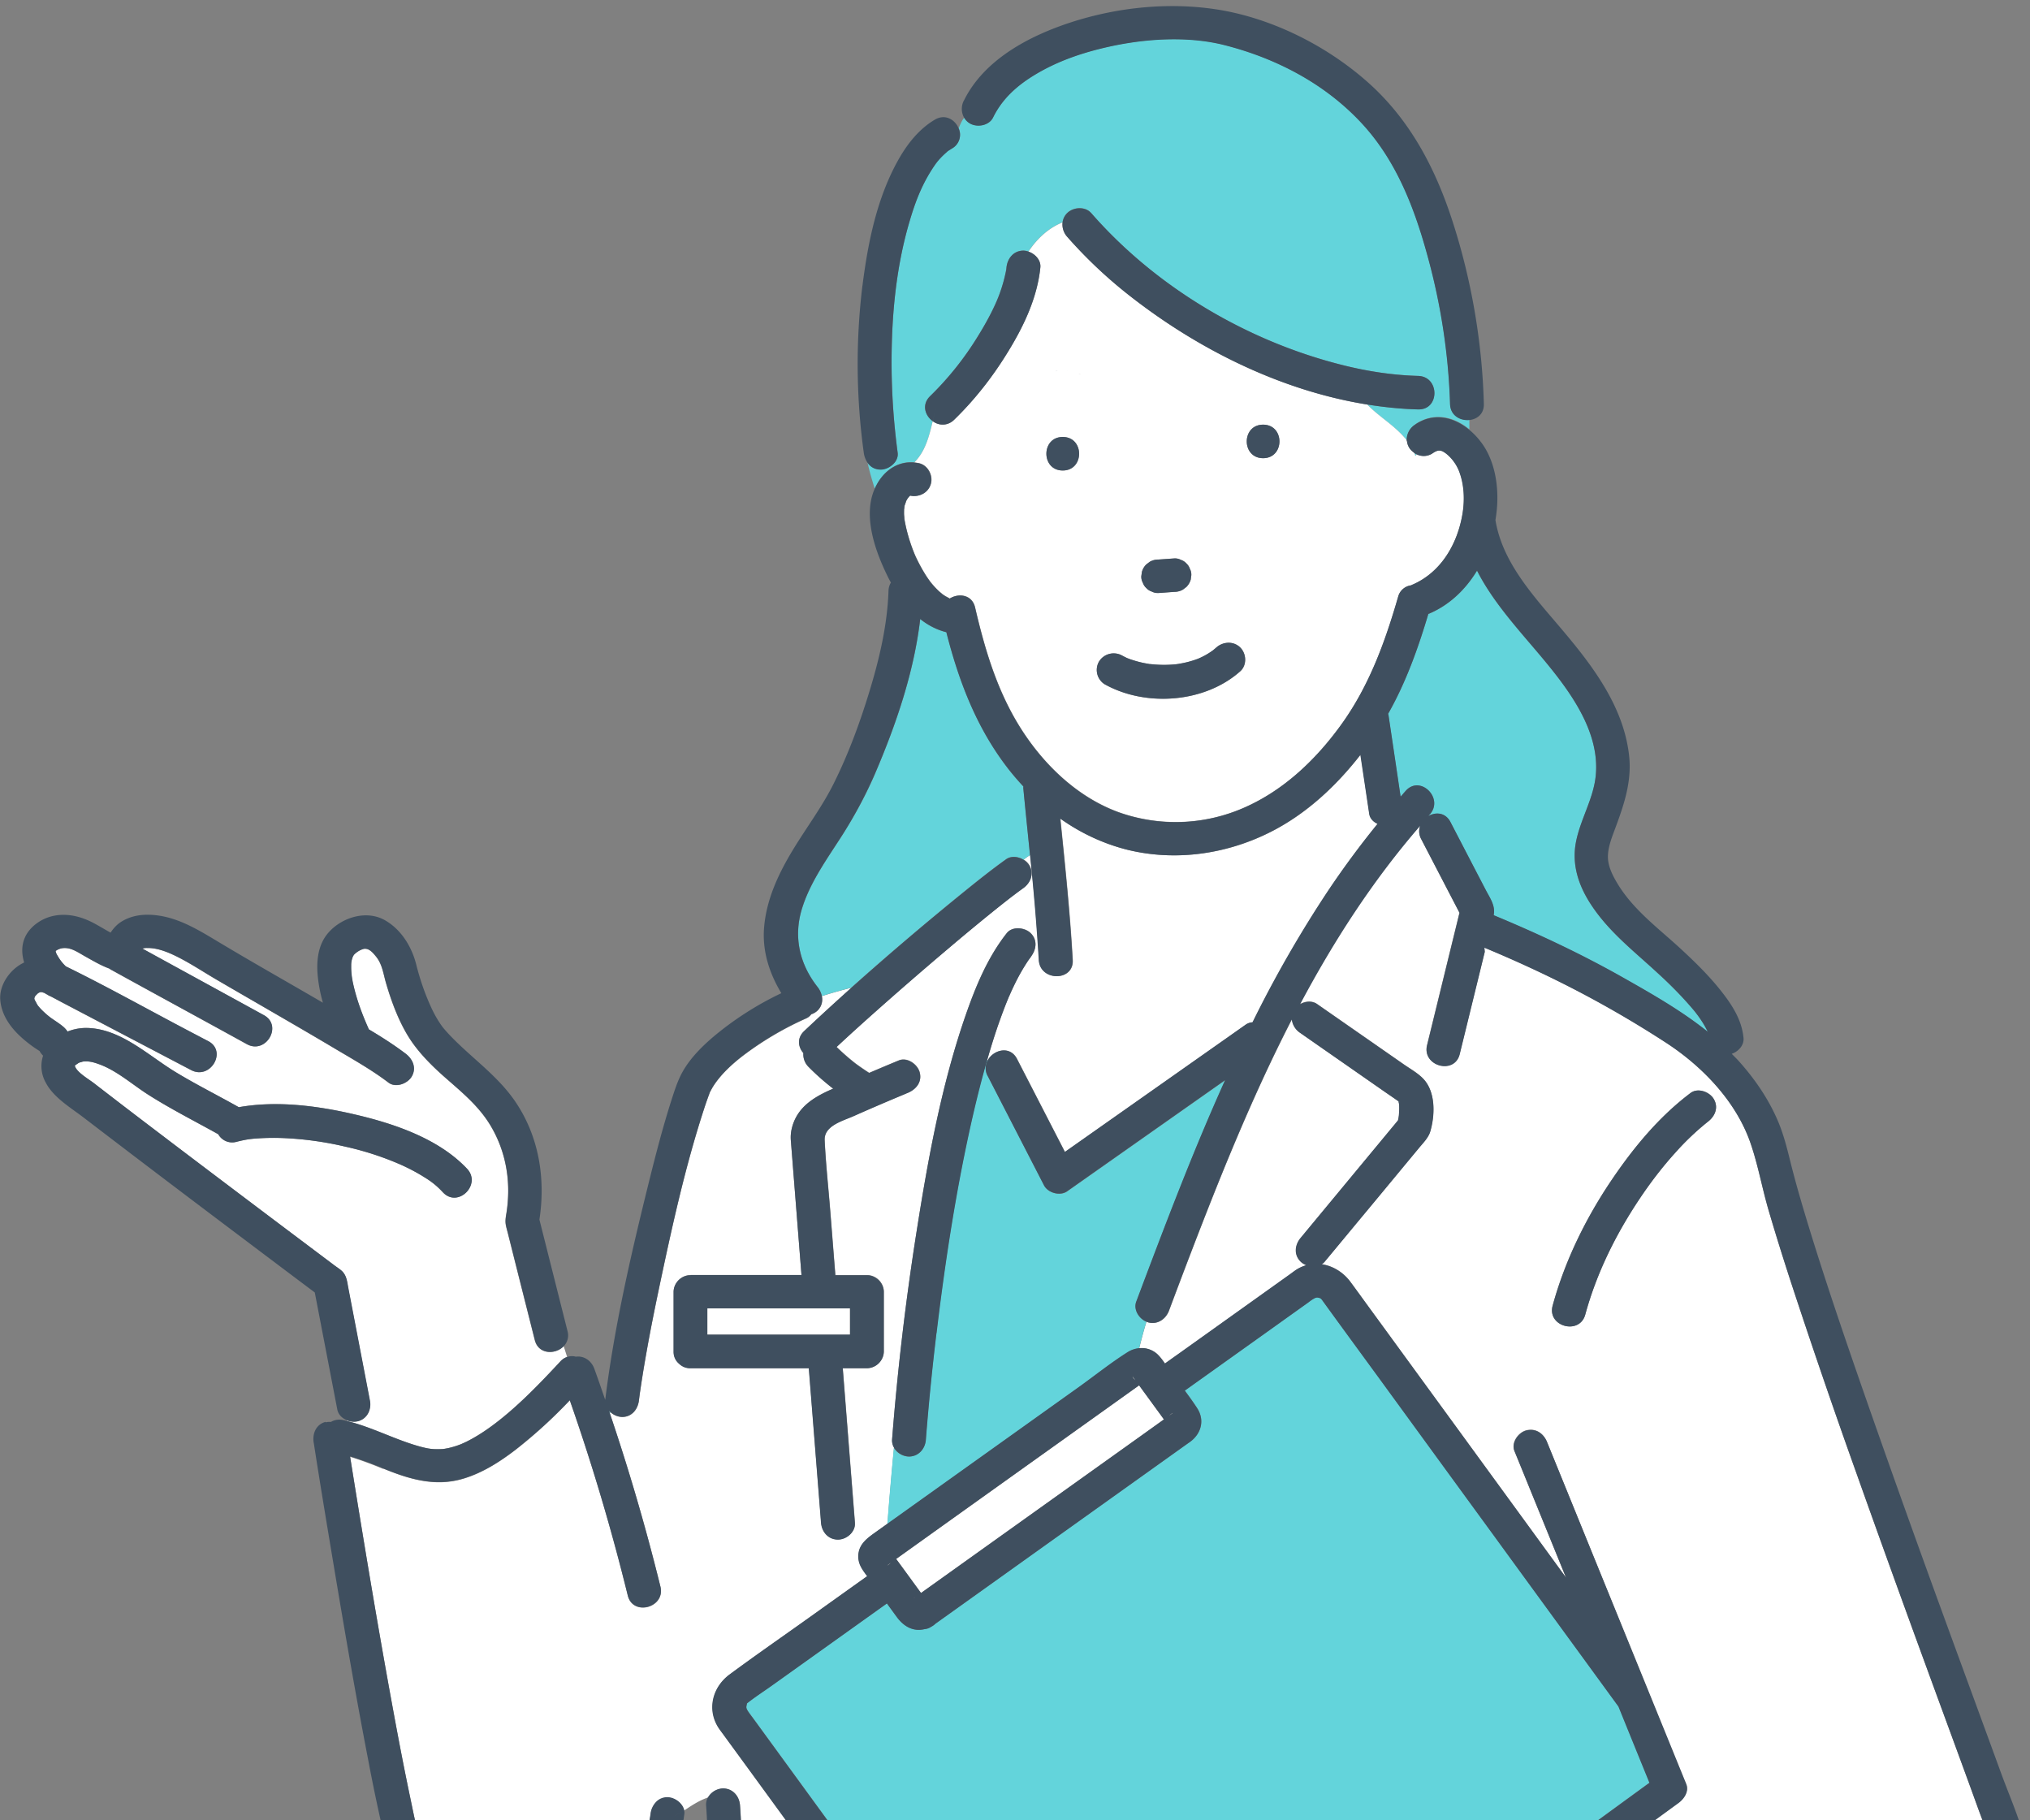 <svg xmlns="http://www.w3.org/2000/svg" width="58" height="52" fill="none"><rect width="100%" height="100%" fill="#808080" stroke="none"/><g clip-path="url(#a)"><path fill="#fff" d="M40.574 23.582a.465.465 0 0 0 .03.383c.365.702.728 1.405 1.094 2.105l-.075.308c-.285 1.158-.567 2.317-.851 3.474-.148.6.785.852.932.255l.176-.718.54-2.205-.012-.118c.586.245 1.168.501 1.74.777a30.388 30.388 0 0 1 3.476 1.954c1.03.68 1.974 1.665 2.384 2.84.215.617.331 1.275.513 1.903.21.726.44 1.445.673 2.163a220.532 220.532 0 0 0 1.847 5.383 623.7 623.7 0 0 0 1.992 5.518c.495 1.355.996 2.71 1.487 4.065.157.43.333.862.445 1.306.064.254.093.51.07.773a1.642 1.642 0 0 1-.503.988 6.962 6.962 0 0 1-.493.46c-.414.355-.809.734-1.238 1.071l-.006.004c-.02.013-.037.029-.056.042a7.371 7.371 0 0 1-.131.097c-.105.079-.211.156-.317.234-.256.186-.515.37-.774.551-1.346.946-2.71 1.863-4.077 2.778a649.8 649.8 0 0 1-5.514 3.64c-.095-.147-.188-.294-.282-.444l-2.42-3.81-1.28-2.016c.212-.155.425-.312.64-.467l4.52-3.298 2.849-2.079c.16-.117.307-.331.222-.54-.164-.406-.329-.81-.495-1.215-.714-1.754-1.425-3.505-2.14-5.258-.446-1.099-.893-2.198-1.34-3.294-.086-.217-.274-.372-.51-.349a.422.422 0 0 0-.083.014c-.232.063-.435.348-.339.59l.495 1.215c.325.8.65 1.6.977 2.398-1.044-1.434-2.09-2.867-3.135-4.301-.847-1.16-1.692-2.322-2.54-3.482-.16-.22-.32-.444-.483-.662a1.262 1.262 0 0 0-.822-.505.364.364 0 0 0 .083-.071c.406-.488.81-.978 1.217-1.466.493-.594.984-1.189 1.477-1.782.12-.146.275-.297.327-.48.134-.462.153-1.113-.191-1.488-.153-.167-.377-.291-.563-.42l-.99-.688-1.491-1.038c-.15-.103-.348-.08-.497.012.967-1.819 2.085-3.553 3.438-5.113l.004.006Zm4.72 13.97c.324-1.19.877-2.304 1.566-3.33.306-.455.64-.892 1.01-1.3a7.543 7.543 0 0 1 .92-.875c.209-.156.32-.409.174-.654-.12-.204-.452-.327-.661-.172-.892.67-1.613 1.539-2.234 2.454-.753 1.106-1.356 2.333-1.708 3.623-.162.597.77.848.932.255Z"/><path fill="#fff" d="M10.949 41.953c.746.307 1.495.532 2.3.287.547-.166 1.03-.478 1.48-.82a14.03 14.03 0 0 0 1.552-1.415 61.102 61.102 0 0 1 1.657 5.578c.147.599 1.08.344.933-.255a59.755 59.755 0 0 0-1.447-4.954l.015-.034a.519.519 0 0 0 .335.141c.284 0 .453-.222.483-.478.02-.165.018-.142.037-.276l.054-.356c.041-.256.085-.513.13-.77.1-.564.213-1.129.33-1.69.378-1.793.77-3.611 1.35-5.355.037-.111.078-.22.119-.331l.005-.017c0-.004.002-.004.004-.008.027-.05.053-.101.083-.15.229-.369.596-.696.96-.964a9.21 9.21 0 0 1 1.706-.991.362.362 0 0 0 .145-.117.496.496 0 0 0 .178-.106.434.434 0 0 0 .123-.415c.28-.09.561-.168.842-.24-.455.409-.905.818-1.348 1.237-.213.201-.173.458-.022.628a.5.5 0 0 0 .136.383c.222.228.464.438.715.634-.036.017-.073.032-.108.047-.497.226-.928.513-1.07 1.074-.032.132-.04.241-.03.37l.303 3.832h-3.168a.489.489 0 0 0-.483.478v1.702c0 .141.052.249.131.325.002.004.006.006.01.01a.45.45 0 0 0 .344.144h3.379c.116 1.471.232 2.943.35 4.415.021.258.205.479.483.479.248 0 .505-.22.484-.479l-.145-1.837-.203-2.579h.69c.261 0 .484-.22.484-.478V36.9a.489.489 0 0 0-.484-.478h-.9c-.05-.6-.096-1.2-.144-1.8-.054-.683-.13-1.368-.163-2.053-.019-.416.515-.552.828-.691.358-.161.718-.314 1.08-.468.123-.051.247-.105.373-.156l.095-.04c.241-.1.413-.313.338-.59-.064-.226-.354-.435-.596-.335-.282.117-.564.235-.847.356a7.926 7.926 0 0 1-.392-.27 6.597 6.597 0 0 1-.538-.47c.253-.236.509-.47.766-.701.82-.736 1.652-1.457 2.493-2.17.396-.334.797-.667 1.2-.992.171-.138.343-.274.515-.408l.052-.04.008-.006.1-.075.198-.145c.213-.151.315-.414.174-.655a.465.465 0 0 0-.16-.157c.058-.048.12-.092.185-.132.1 1 .194 1.998.25 3.001.035.615 1.002.617.967 0-.076-1.351-.217-2.695-.354-4.04.578.407 1.224.72 1.916.89 1.39.34 2.857.124 4.12-.523 1.002-.513 1.847-1.303 2.54-2.19l.25 1.683c.022.136.119.233.239.29-.501.62-.977 1.26-1.418 1.92a34.537 34.537 0 0 0-2.152 3.749.388.388 0 0 0-.192.065c-.232.162-.464.327-.696.49l-4.476 3.148-1.369-2.658c-.203-.395-.686-.257-.841.055l-.014-.025c.112-.39.232-.777.37-1.16.073-.203.149-.405.232-.604.006-.014.01-.022.011-.03l.014-.028c.02-.042.037-.084.056-.126a6.047 6.047 0 0 1 .491-.898c.02-.029.153-.205.07-.101.16-.205.203-.475 0-.678-.168-.166-.522-.205-.685 0-.55.697-.89 1.526-1.178 2.356-.684 1.976-1.065 4.06-1.39 6.12a76.02 76.02 0 0 0-.708 5.993.402.402 0 0 0 .056.226c-.072.74-.133 1.471-.188 2.18l-.305.218c-.253.182-.522.358-.522.714 0 .231.125.39.253.563l-1.654 1.18c-.758.542-1.526 1.072-2.274 1.626-.497.367-.66 1.02-.304 1.546.049.071.103.14.153.21l.77 1.055c.977 1.338 1.951 2.676 2.928 4.016 1.319 1.809 2.638 3.62 3.959 5.429l.143.195c-.327.029-.663.076-.944.254-.334.215-.601.58-.61.984-.02.846.87 1.271 1.599 1.35.112.011.22.015.33.015-.17.128-.34.256-.506.39-.337.27-.7.6-.708 1.06-.008.477.236.958.62 1.241.33.243.73.274 1.107.155.004.287.095.58.253.82.224.336.604.572 1.008.639-.06.344.025.706.247 1.018.325.456.778.603 1.254.582-.014.209.032.423.14.633.198.385.587.648 1.018.693.408.043.803-.118 1.159-.298.24-.123.472-.257.72-.362l.076.107c.258.354.515.707.774 1.06l.155.213c.367.494 1.015.681 1.559.333l.582-.415c1.323-.946 2.645-1.891 3.97-2.835 1.859-1.326 3.716-2.653 5.574-3.98l.757-.54.019 1.551c-.277-.067-.613.08-.607.446v.044c-.026 1.044.029 2.096.042 3.14.033 2.344.07 4.687.11 7.032.053 3.093.109 6.186.172 9.28.068 3.316.144 6.634.23 9.949.076 2.858.161 5.717.27 8.573-1.525 0-3.049-.01-4.573-.027a939.918 939.918 0 0 1-9.347-.157c-1.356-.028-2.71-.059-4.063-.094l-.105-1.368-.615-8.024-.389-5.076c-.019-.259-.204-.479-.483-.479-.248 0-.503.22-.483.479l.14 1.837.616 8.024c.127 1.66.255 3.321.38 4.981l-.831.086c.004-.241-.153-.481-.466-.471l-1.275.04-5.577.174-2.973.092c.014-.452.006-.907.01-1.355.013-1.252.023-2.504.033-3.755.013-1.696.025-3.392.034-5.086.014-1.91.026-3.82.037-5.731l.039-5.702c.011-1.667.025-3.332.04-5 .012-1.207.024-2.415.043-3.625.017-1.139.075-2.266.17-3.401.288-3.451.816-6.874 1.294-10.302.203-1.46.402-2.925.532-4.395.102-1.164.172-2.339.083-3.506-.02-.259-.205-.479-.483-.479-.17 0-.34.105-.428.253-.257.086-.472.231-.685.373-.046-.205-.276-.364-.475-.364a.446.446 0 0 0-.318.127.582.582 0 0 0-.166.352 4.808 4.808 0 0 1-.143.672 3.56 3.56 0 0 1-.61 1.252c-.042.059.009-.004-.053.069-.06.068-.12.137-.184.204-.068.071-.14.138-.213.201-.038.035-.08.067-.12.1l-.01.007c-.011.008-.02.018-.032.025a4.103 4.103 0 0 1-.463.286c-.05.026-.102.051-.154.074l-.06.027a4.024 4.024 0 0 1-.762.216c-.018.004-.078.012-.103.016a6.834 6.834 0 0 1-.36.027 4.393 4.393 0 0 1-.549-.024h-.025c-.008 0-.017-.003-.035-.005l-.125-.021a4.4 4.4 0 0 1-.766-.22l-.058-.027a3.159 3.159 0 0 1-.352-.184 3.496 3.496 0 0 1-.229-.146l-.077-.055-.073-.058a3.5 3.5 0 0 1-.376-.361l-.094-.111a3.13 3.13 0 0 1-.373-.63c-.006-.015-.024-.054-.028-.069-.207-.555-.317-1.154-.439-1.732a93.946 93.946 0 0 1-.473-2.423 274.521 274.521 0 0 1-.921-5.318c-.103-.62-.201-1.242-.302-1.862l-.023-.146c.321.098.634.217.946.345l-.002-.01Zm17.3 35.983c.623 0 .623-.957 0-.957s-.623.957 0 .957Zm0-8.393c.623 0 .623-.957 0-.957s-.623.957 0 .957Z"/><path fill="#63D4DB" d="M26.141 15.84c.01.027.01.029 0 0Z"/><path fill="#fff" d="M32.807 37.777c.267.072.505-.092.596-.335.414-1.103.83-2.205 1.267-3.3.674-1.692 1.402-3.388 2.243-5.02a.534.534 0 0 0 .236.384l.516.36c.637.442 1.273.886 1.907 1.328.13.09.261.178.389.27v.01s-.01-.004.004.003l.015.073c0 .01.004.033.004.1 0 .05 0 .101-.006.15a.587.587 0 0 1-.007.083l-.018.102c0 .007-.004.015-.006.023-.085.103-.172.206-.257.311l-2.524 3.046c-.166.2-.199.478 0 .677.045.044.1.079.163.102a1.054 1.054 0 0 0-.246.105c-.071.042-.137.094-.203.142a3193.42 3193.42 0 0 1-3.591 2.563 1.614 1.614 0 0 0-.219-.27.671.671 0 0 0-.52-.168c.062-.257.131-.512.207-.76.017.007.035.015.052.02h-.002Z"/><path fill="#63D4DB" d="M30.496 10.592c.071.004.033.011 0 .004-.004 0-.006-.002-.01-.004h.01ZM30.488 10.59h-.002l-.008-.004c.001.002.007.003.01.003ZM30.168 10.601l.044-.01c-.016.005-.029.008-.044.01ZM32.581 13.473v.015c.013.068.004.02 0-.015ZM30.828 10.673h-.005l-.008-.007.013.007ZM40.01 31.501a.156.156 0 0 0-.039-.02l-.011-.014c.017.011.032.023.05.034ZM39.952 31.449c0-.009.004 0 .007.016 0 0-.007-.01-.007-.016ZM30.213 10.591l.016-.003a.024.024 0 0 0-.012.003h-.003ZM30.866 10.695c-.012-.006-.025-.012-.035-.02a.108.108 0 0 1 .035.02ZM17.441 40.34l-.015.034c-.008-.023-.014-.046-.022-.067a.542.542 0 0 0 .037.032Z"/><path fill="#fff" d="M10.225 40.598c.267-.073.387-.335.339-.59l-.617-3.215c-.033-.17-.043-.347-.176-.479-.064-.063-.159-.12-.23-.174l-.97-.73c-1.168-.878-2.334-1.758-3.5-2.64l-.928-.705c-.267-.203-.532-.406-.749-.573-.24-.183-.478-.367-.716-.55-.148-.116-.504-.319-.545-.5a.37.37 0 0 1 .031-.027c.01-.006.064-.044.081-.054a.288.288 0 0 1 .03-.011.742.742 0 0 0 .086-.025c.167-.02.3.015.464.075.51.183.944.578 1.397.865.65.415 1.336.76 2.01 1.135a.456.456 0 0 0 .522.216c.268-.067.394-.084.647-.1.256-.015.513-.015.768-.003a9.477 9.477 0 0 1 1.687.24 8.494 8.494 0 0 1 1.609.525c.228.104.45.22.663.354.215.136.337.23.526.431.426.452 1.108-.228.685-.678-.814-.863-2.093-1.292-3.224-1.554-1.052-.245-2.215-.396-3.296-.203-.603-.338-1.224-.649-1.816-1.008-.781-.475-1.56-1.24-2.53-1.256a1.386 1.386 0 0 0-.547.103.69.69 0 0 0-.116-.132c-.112-.096-.238-.17-.356-.256-.01-.006-.029-.021-.044-.033l-.014-.011a2.327 2.327 0 0 1-.27-.253c-.016-.017-.031-.038-.047-.055l-.006-.01c-.03-.044-.052-.1-.083-.144l-.013-.038v-.023l.011-.036.004-.008c.021-.013.029-.036.02-.029l.003-.003s.04-.043.064-.064c.01-.005.017-.011.027-.015l.012-.006c.007-.003.015-.005.023-.01h.017a.173.173 0 0 1 .047.007l.058.017a.084.084 0 0 0 .017.01l.016.01a.433.433 0 0 1 .05.028.526.526 0 0 0 .108.055l.314.167 3.69 1.935c.549.289 1.038-.538.487-.827a71.88 71.88 0 0 0-.534-.28c-1.176-.616-2.34-1.27-3.535-1.856a1.33 1.33 0 0 1-.213-.264c-.044-.073-.077-.127-.077-.176a.46.46 0 0 1 .176-.077c.251-.042.452.113.673.235.22.123.447.257.686.345.014.01.026.02.04.027 1.293.714 2.595 1.418 3.888 2.132.546.3 1.033-.526.488-.827-1.157-.637-2.315-1.267-3.472-1.902a.353.353 0 0 1 .134-.018c.305-.007.613.125.882.26.379.192.736.431 1.102.644.522.304 1.048.607 1.57.91.585.34 1.169.678 1.749 1.023.537.32 1.096.63 1.595 1.009.21.159.542.03.662-.172.143-.244.033-.498-.174-.655a11.187 11.187 0 0 0-1.052-.695l-.006-.017a6.675 6.675 0 0 1-.447-1.31 2.152 2.152 0 0 1-.05-.497.59.59 0 0 1 .027-.193c0-.008.013-.04.02-.06.003 0 .026-.042.022-.042a.629.629 0 0 1 .289-.18c.149-.025.255.1.344.209.188.224.213.482.292.76.164.563.39 1.171.721 1.66.277.405.644.763 1.014 1.085.48.419.95.81 1.272 1.366.325.555.488 1.185.486 1.828 0 .215-.016.427-.05.64-.02.124-.04.23-.014.357.017.083.043.165.062.247l.284 1.13c.159.631.32 1.263.478 1.893.106.42.598.419.828.172l.098.308a.475.475 0 0 0-.191.125c-.615.662-1.286 1.36-2.004 1.877a4.889 4.889 0 0 1-.69.423c-.024.012-.13.058-.138.064-.036.013-.071.028-.108.04a2.53 2.53 0 0 1-.269.076c-.013.004-.062.012-.093.018l-.079.009a1.875 1.875 0 0 1-.336-.008c-.026-.004-.059-.007-.066-.01a2.304 2.304 0 0 1-.228-.053c-.714-.195-1.364-.553-2.085-.73v-.016a.508.508 0 0 0 .305.02h.004Z"/><path fill="#63D4DB" d="M22.909 25.98c.205-.684.617-1.289 1.003-1.882.42-.642.786-1.283 1.087-1.987.6-1.401 1.116-2.9 1.294-4.425.22.174.468.308.747.377.361 1.42.876 2.77 1.8 3.943.126.159.26.314.4.463 0 .017-.003.034-.001.051.062.636.127 1.271.191 1.907-.066.04-.127.084-.185.132-.151-.094-.354-.12-.501-.015-.397.283-.778.587-1.155.892a87.699 87.699 0 0 0-3.267 2.777c-.28.073-.56.15-.84.24a.635.635 0 0 0-.125-.261c-.516-.658-.684-1.428-.448-2.215v.002ZM40.431 12.13a.514.514 0 0 0-.236.45c-.323-.413-.795-.671-1.131-1.025.481.077.965.126 1.452.14.623.017.62-.94 0-.957a9.972 9.972 0 0 1-2.114-.299c-2.752-.678-5.37-2.228-7.227-4.355-.172-.197-.509-.172-.685 0a.448.448 0 0 0-.131.267c-.397.156-.732.465-.975.834a.483.483 0 0 0-.143-.027c-.28 0-.457.222-.484.479l-.004.038a.12.12 0 0 1-.006.029l-.023.124a4.284 4.284 0 0 1-.242.758 7.684 7.684 0 0 1-.526.992 8.832 8.832 0 0 1-1.38 1.736c-.25.24-.146.559.073.716-.102.427-.209.861-.526 1.177-.518-.048-.932.296-1.13.756-.075-.245-.152-.494-.206-.754.08.118.207.199.379.199.236 0 .518-.222.483-.479a19.266 19.266 0 0 1-.174-2.647c.004-1.334.135-2.682.514-3.966.146-.49.304-.92.561-1.357a4.52 4.52 0 0 1 .186-.285c.01-.016.021-.029.033-.044v-.004c.035-.038.068-.079.102-.115.06-.065.126-.124.192-.184.01-.007.015-.015.021-.019.004 0 .01-.004.02-.011l.094-.06a.447.447 0 0 0 .194-.576c.044-.109.09-.218.158-.3.039.063.091.12.165.162.212.123.547.062.661-.172.26-.528.679-.907 1.191-1.217.596-.36 1.232-.59 1.913-.756 1.137-.278 2.418-.372 3.51-.092 1.49.379 2.878 1.112 3.925 2.24.96 1.039 1.48 2.357 1.85 3.7.39 1.402.627 2.857.666 4.31.01.33.294.482.551.457v.27c-.439-.36-1.015-.505-1.547-.142l-.004.008Z"/><path fill="#fff" d="M25.853 14.433c.005-.02.052-.146.036-.111a.572.572 0 0 1 .114-.163l.008-.004c.254.052.517-.078.588-.335.068-.24-.083-.532-.338-.59a1.182 1.182 0 0 0-.138-.02c.318-.318.424-.75.526-1.177.173.124.414.149.612-.04a9.981 9.981 0 0 0 1.564-1.984c.443-.725.813-1.52.9-2.37.02-.206-.147-.386-.34-.45.243-.37.577-.679.974-.835a.527.527 0 0 0 .131.41A13.315 13.315 0 0 0 32.343 8.5c1.925 1.493 4.273 2.663 6.721 3.055.335.352.807.61 1.132 1.026a.45.45 0 0 0 .214.356l.023.046c0 .05.014.034.04-.011a.452.452 0 0 0 .448-.018c.174-.118.25-.115.41.008.156.12.292.322.356.484.152.39.168.83.102 1.223-.143.875-.623 1.692-1.454 2.039l-.02.011a.438.438 0 0 0-.367.33c-.371 1.288-.824 2.536-1.615 3.634-.72 1.003-1.648 1.892-2.795 2.391a4.85 4.85 0 0 1-3.568.128c-1.13-.41-2.058-1.276-2.711-2.256-.732-1.097-1.101-2.326-1.397-3.595-.085-.371-.472-.416-.725-.255-.002 0-.004-.002-.008-.005-.044-.027-.093-.05-.137-.077l-.07-.048c-.006-.008-.08-.067-.089-.076a2.461 2.461 0 0 1-.257-.282 3.998 3.998 0 0 1-.255-.402 4.991 4.991 0 0 1-.147-.289c-.014-.027-.026-.055-.037-.082a5.122 5.122 0 0 1-.236-.72 4.053 4.053 0 0 1-.06-.298v-.016c0-.032-.006-.065-.008-.097-.004-.054 0-.107 0-.161 0 .025.012-.084.018-.111h.002Zm8.144 1.813a.338.338 0 0 0-.1-.154.371.371 0 0 0-.155-.1.368.368 0 0 0-.186-.041.594.594 0 0 0-.058.004l-.404.028a.494.494 0 0 0-.244.065l-.099.075c-.06.06-.1.13-.123.21l-.018.127a.353.353 0 0 0 .043.184c.02.059.052.11.1.153a.37.37 0 0 0 .155.1c.058.03.12.043.186.042l.058-.004.404-.03a.494.494 0 0 0 .244-.064l.098-.075c.06-.06.1-.13.124-.21l.017-.127a.353.353 0 0 0-.042-.183Zm2.09-3.157c.623 0 .623-.957 0-.957-.622 0-.622.957 0 .957Zm-4.514 6.464c1.178.653 2.857.523 3.865-.377.195-.174.178-.502 0-.678-.192-.189-.49-.172-.685 0l-.087.075-.044.033a3.128 3.128 0 0 1-.17.107 2.43 2.43 0 0 1-.227.109l-.104.036a2.724 2.724 0 0 1-.465.111l-.08.01a3.6 3.6 0 0 1-.629 0l-.085-.008h-.016c-.006 0-.01-.002-.021-.004-.06-.011-.12-.02-.18-.034a3.199 3.199 0 0 1-.352-.1c-.025-.01-.052-.02-.08-.028h-.003c-.05-.027-.099-.05-.147-.077a.494.494 0 0 0-.662.172.483.483 0 0 0 .175.655l-.003-.002Zm-1.208-6.112c.623 0 .623-.957 0-.957s-.623.957 0 .957Z"/><path fill="#63D4DB" d="M40.433 12.983c-.006-.017-.015-.03-.023-.046.02.014.04.025.062.037-.025.046-.039.061-.039.011v-.002ZM28.222 30.737l1.609 3.126c.11.216.456.315.661.172l.696-.49 3.818-2.686c-.936 2.073-1.742 4.21-2.54 6.33-.084.224.076.48.287.569-.075.25-.145.503-.207.76a.729.729 0 0 0-.315.107c-.476.298-.923.658-1.381.986l-5.06 3.611c-.146.106-.292.21-.438.314.054-.71.117-1.439.187-2.18.087.15.257.253.427.253.275 0 .465-.22.484-.479.077-1.02.182-2.038.304-3.055.25-2.086.57-4.168 1.04-6.218.122-.527.253-1.053.404-1.574l.014.025a.46.46 0 0 0 .006.429h.004ZM40.81 17.54l.014-.005c.59-.247 1.05-.694 1.377-1.232.458.901 1.191 1.692 1.826 2.448.79.942 1.71 2.14 1.562 3.441-.073.647-.437 1.224-.56 1.86-.132.675.086 1.287.466 1.846.508.752 1.208 1.29 1.87 1.903.361.335.715.68 1.029 1.06.11.132.238.31.338.496.021.04.043.08.062.12l.004.006c-.76-.608-1.62-1.099-2.468-1.577a34.39 34.39 0 0 0-3.653-1.757v-.008c.052-.266-.107-.482-.225-.708l-.33-.636c-.229-.438-.455-.874-.683-1.313-.141-.271-.418-.289-.627-.17l.037-.044c.414-.457-.269-1.137-.685-.678-.05.056-.096.113-.147.169l-.013-.084-.335-2.251c0-.012-.006-.02-.01-.03.507-.897.855-1.871 1.15-2.855l.001-.002ZM37.514 37.11c.103-.063.128-.05.211-.026.006 0 .025.019.037.032l.013.017c.538.745 1.081 1.484 1.623 2.224l3.292 4.516c1.183 1.625 2.369 3.248 3.553 4.873l.885 2.178-.702.511-4.52 3.298-2.848 2.08a.611.611 0 0 0-.198.24c-.595.343-1.2.67-1.818.973-.232.114-.466.224-.704.325l-.02.01s-.005 0-.012.005c-.022.008-.041.018-.062.025a3.811 3.811 0 0 1-.16.062c-.086.03-.171.06-.258.086-.08.023-.163.036-.242.059h-.008c-.034-.004-.071-.002-.106-.006-.371-.036-.737-.18-1.083-.312-.311-.118-.611-.235-.946-.27a2.98 2.98 0 0 0-.948.07c-.352.078-.7.221-1.005.41-.36.225-.642.523-.946.81-.321.303-.656.565-1.033.741-.797-1.093-1.593-2.184-2.388-3.277l-3.516-4.821-2.045-2.804c-.056-.077-.114-.154-.168-.23a.172.172 0 0 1-.021-.03c-.066-.108-.043-.127-.03-.21 0-.005.003-.009.005-.013.232-.184.483-.346.723-.517l3.272-2.337.285.39c.207.282.477.422.795.343a.37.37 0 0 0 .185-.067.509.509 0 0 0 .124-.088c1.414-1.008 2.828-2.02 4.24-3.028l2.326-1.661c.207-.148.412-.295.62-.442.03-.023.063-.044.094-.067.317-.234.416-.623.195-.96-.11-.17-.23-.334-.352-.499l2.333-1.665c.386-.276.773-.553 1.162-.829.054-.038.108-.084.166-.119Z"/><path fill="#63D4DB" d="M21.349 48.656c.015-.032.047-.04 0 0Z"/><path fill="#fff" d="m32.403 39.379.035.047c-.074-.051-.12-.172-.035-.047ZM26.123 45.641v-.01h.016l-.016.01ZM33.457 40.404l-.046.035c.054-.067.168-.117.046-.035ZM25.452 44.643c-.055.067-.169.116-.047.034l.047-.034ZM32.888 40.043l.366.502v.003c-.213.155-.43.309-.646.464l-3.977 2.84-2.315 1.654-.342-.469-.366-.501v-.004c.213-.155.43-.308.646-.463 1.339-.956 2.677-1.91 4.014-2.868l1.758-1.255.52-.372.342.47Z"/><path fill="#3F4F5F" d="M26.758 38.075a73.465 73.465 0 0 0-.304 3.055c-.02.258-.209.478-.483.478a.52.52 0 0 1-.428-.252.394.394 0 0 1-.056-.226 76.02 76.02 0 0 1 .708-5.993c.325-2.06.706-4.144 1.39-6.12.289-.83.629-1.66 1.178-2.356.16-.205.515-.166.685 0 .203.201.16.473 0 .678.083-.106-.05.07-.07.101a5.493 5.493 0 0 0-.377.657c-.039.08-.077.159-.114.24l-.056.127-.014.029-.011.029c-.083.199-.16.402-.232.605-.138.382-.258.769-.37 1.16-.149.52-.282 1.044-.404 1.573-.47 2.048-.79 4.132-1.04 6.219l-.002-.004Z"/><path fill="#3F4F5F" d="M19.731 36.422H22.9l-.303-3.832a1.095 1.095 0 0 1 .03-.37c.142-.56.573-.847 1.07-1.073l.108-.048a7.025 7.025 0 0 1-.715-.634.503.503 0 0 1-.136-.382c-.148-.17-.19-.427.022-.628a74.79 74.79 0 0 1 1.348-1.237c.147-.038.296-.074.443-.11-.147.036-.296.072-.443.11a87.707 87.707 0 0 1 3.266-2.777c.378-.306.76-.609 1.155-.892.147-.105.35-.08.501.015-.367.305-.586.73-.998.865.412-.135.63-.56.998-.865a.48.48 0 0 1 .16.157c.144.241.04.504-.174.655-.065.048-.133.095-.197.145l-.1.075-.008.006-.052.04c-.172.134-.345.27-.515.408a65.47 65.47 0 0 0-1.2.993c-.842.71-1.674 1.434-2.494 2.169-.257.23-.512.465-.766.7.172.167.35.324.538.471.128.096.26.184.393.27.282-.12.564-.24.847-.356.241-.1.532.107.595.335.078.275-.096.488-.338.59-.02.007-.068.028-.095.04a67.983 67.983 0 0 0-1.452.624c-.314.14-.85.275-.828.69.033.686.108 1.371.162 2.054.049.6.095 1.2.143 1.8h.902c.26 0 .483.22.483.478v1.702a.489.489 0 0 1-.483.478h-.69l.202 2.579.145 1.837c.022.259-.235.479-.483.479-.279 0-.462-.22-.484-.479-.116-1.472-.232-2.944-.35-4.416h-3.378a.45.45 0 0 1-.327-.128l-.018-.015c-.002-.004-.005-.006-.01-.01a.436.436 0 0 1-.13-.325v-1.702c0-.258.222-.478.483-.478l.005-.008Zm.484 1.702h4.07v-.745h-4.07v.745ZM27.54 2.874c.579-1.179 1.88-1.856 3.086-2.245 1.313-.421 2.756-.57 4.123-.362 1.563.24 3.12 1.019 4.297 2.052 1.217 1.066 1.95 2.454 2.443 3.966.55 1.685.86 3.486.907 5.256.008.284-.195.437-.416.458-.259.025-.543-.127-.55-.458a18.07 18.07 0 0 0-.666-4.31c-.372-1.342-.89-2.66-1.851-3.7-1.044-1.13-2.435-1.86-3.924-2.24-1.093-.277-2.373-.185-3.51.092-.681.167-1.318.396-1.913.756-.513.31-.932.687-1.192 1.218-.114.231-.448.294-.661.172a.46.46 0 0 1-.165-.163.516.516 0 0 1-.01-.492h.003ZM24.642 8.16c.156-1.235.414-2.517 1.036-3.614.252-.444.584-.863 1.031-1.127.298-.177.582.001.681.25-.1.25-.193.511-.497.511.304 0 .395-.26.497-.51a.447.447 0 0 1-.193.575l-.095.06c-.01.005-.016.01-.02.011l-.02.02c-.067.059-.132.118-.192.183-.035.036-.068.077-.1.115v.004a.344.344 0 0 0-.036.044 4.52 4.52 0 0 0-.185.285c-.258.435-.418.867-.561 1.357-.38 1.284-.51 2.632-.515 3.966-.003.886.058 1.77.174 2.647.035.257-.247.479-.483.479-.174 0-.3-.08-.38-.2a.68.68 0 0 1-.104-.279 18.5 18.5 0 0 1-.04-4.772l.002-.005ZM26.576 11.316a8.832 8.832 0 0 0 1.38-1.736c.194-.314.393-.674.527-.992a4.267 4.267 0 0 0 .241-.758 1.393 1.393 0 0 0 .03-.153c0-.006 0-.015.003-.038.027-.257.203-.479.484-.479.048 0 .096.012.143.027.191.065.361.245.34.452-.087.85-.458 1.644-.9 2.37-.434.715-.958 1.399-1.564 1.982a.459.459 0 0 1-.61.04c.063-.271.127-.54.245-.77-.118.23-.182.499-.246.77-.219-.156-.323-.474-.073-.715Z"/><path fill="#3F4F5F" d="M31.177 6.086c1.856 2.125 4.475 3.675 7.227 4.355.694.17 1.398.279 2.114.298.62.017.623.974 0 .957-.485-.013-.97-.063-1.453-.14-2.448-.392-4.796-1.561-6.72-3.054a13.208 13.208 0 0 1-1.853-1.738.522.522 0 0 1-.132-.41.448.448 0 0 1 .132-.266c.174-.172.512-.197.685 0v-.002ZM30.212 10.592h.004c-.048.013-.058.013-.048.01.015-.005.029-.006.044-.01ZM30.498 10.593s-.007-.001-.01-.003h.001l.009.003ZM30.83 10.676c.01.007.022.013.034.019.01.007.002.005-.04-.021h.005v.002ZM30.364 12.482c.623 0 .623.958 0 .958s-.623-.958 0-.958ZM36.09 13.088c-.623 0-.623-.957 0-.957.622 0 .622.957 0 .957ZM32.848 16.05a.474.474 0 0 1 .244-.064l.404-.029c.02 0 .038-.002.058-.004a.364.364 0 0 1 .186.042c.06.02.112.052.154.1a.367.367 0 0 1 .1.153c.032.057.045.119.043.184l-.017.126a.477.477 0 0 1-.124.21l-.098.075a.475.475 0 0 1-.244.065l-.404.03-.058.003a.363.363 0 0 1-.186-.042.342.342 0 0 1-.155-.1.365.365 0 0 1-.1-.153.357.357 0 0 1-.043-.184l.018-.126a.478.478 0 0 1 .123-.21l.099-.075ZM17.833 103.869l-.003.017c0-.027.002-.055.007-.082l.008-.255c.008-.325.012-.65.015-.976.016-1.139.024-2.279.033-3.418a5543.436 5543.436 0 0 0 .072-10.464c.012-1.913.025-3.825.039-5.737.011-1.727.025-3.453.04-5.18.012-1.315.023-2.63.043-3.947.01-.695.01-1.393.042-2.088.159-3.361.637-6.709 1.11-10.038.405-2.84.902-5.702.97-8.575a15.52 15.52 0 0 0-.035-1.56.401.401 0 0 1 .056-.225.517.517 0 0 1 .427-.253c.279 0 .464.22.484.478.089 1.168.02 2.343-.083 3.507-.13 1.47-.33 2.932-.532 4.395-.478 3.428-1.006 6.85-1.294 10.301a50.021 50.021 0 0 0-.17 3.402c-.02 1.208-.031 2.415-.043 3.625-.015 1.667-.029 3.332-.04 5a5762.121 5762.121 0 0 0-.075 11.433l-.036 5.085c-.01 1.252-.02 2.504-.033 3.756-.006.45.004.905-.01 1.355l2.973-.092 5.578-.174 1.274-.04c.314-.01.47.229.467.471l-1.996.208 1.996-.208c-.004.237-.159.476-.466.486l-3.482.109c-1.137.034-2.272.071-3.41.105l.006-.314-.006.314c-.723.023-1.446.046-2.17.067l-1.274.04c-.279.008-.47-.247-.48-.494 0-.005.002-.011 0-.017v-.019l-.002.002Z"/><path fill="#fff" d="M24.282 37.377v.744h-4.07v-.744h4.07Z"/><path fill="#3F4F5F" d="M46.069 33.677c.623-.915 1.344-1.784 2.234-2.454.209-.157.541-.032.661.172.145.245.035.498-.174.655a7.546 7.546 0 0 0-.92.875c-.37.408-.704.844-1.01 1.3-.688 1.025-1.242 2.14-1.567 3.33-.162.593-1.094.343-.932-.255.352-1.29.956-2.517 1.708-3.623ZM31.573 19.554a.483.483 0 0 1-.174-.655.493.493 0 0 1 .661-.172c.049.027.1.05.148.074h.003c.027.01.053.023.08.031.114.04.232.073.352.1.06.013.12.023.18.034.01 0 .013.004.02.004h.016l.085.008a3.253 3.253 0 0 0 .629 0c.027-.002.054-.006.081-.01.01 0 .035-.006.054-.01.14-.024.277-.057.41-.101l.105-.037a2.103 2.103 0 0 0 .44-.249l.088-.074c.193-.172.493-.19.684 0 .178.176.196.503 0 .678-1.007.9-2.686 1.027-3.864.377l.002.002Z"/><path fill="#3F4F5F" d="M9.303 40.632a.446.446 0 0 1 .152-.012.471.471 0 0 1 .35-.053c.04.007.076.019.115.028.72.177 1.37.534 2.084.73.076.02.151.038.229.053.007 0 .04.006.065.01l.082.008c.085.005.17.003.255 0 .01 0 .052-.006.08-.01l.092-.017c.09-.02.18-.046.269-.077l.108-.04c.006-.004.114-.052.138-.063.243-.119.471-.266.69-.423.717-.517 1.389-1.216 2.004-1.878a.429.429 0 0 1 .191-.124.395.395 0 0 1 .244-.008c.241-.033.448.12.53.344.106.295.21.592.311.889.255-2.056.721-4.09 1.218-6.1.204-.824.414-1.647.672-2.455.079-.245.158-.497.274-.729.211-.419.565-.78.92-1.083a9.07 9.07 0 0 1 1.948-1.25c-.346-.576-.555-1.217-.49-1.91.073-.789.411-1.507.817-2.178.383-.634.836-1.231 1.166-1.895.42-.84.749-1.735 1.022-2.63.286-.936.514-1.903.547-2.883a.488.488 0 0 1 .068-.234l-.049-.09c-.34-.67-.684-1.567-.503-2.327.022-.088.05-.172.086-.255.197-.46.61-.804 1.13-.756.044.004.09.012.136.021.256.058.405.349.339.59-.072.256-.335.388-.588.335l-.008.004a.515.515 0 0 0-.114.162c.016-.032-.03.092-.037.111-.007.027-.015.136-.017.111 0 .054-.002.108 0 .161l.008.098v.015c0 .008.004.017.006.033a4.663 4.663 0 0 0 .29.986l.036.082a4.929 4.929 0 0 0 .313.565l.09.126c.01.013.046.06.05.063.064.076.133.15.207.218.01.01.083.069.089.077.023.017.046.032.07.047.044.03.092.05.137.077l.008.006c.25-.161.638-.117.725.254.294 1.27.665 2.498 1.396 3.595.654.98 1.582 1.849 2.712 2.257a4.861 4.861 0 0 0 3.568-.128c1.149-.5 2.075-1.39 2.795-2.391.79-1.1 1.243-2.349 1.615-3.635a.44.44 0 0 1 .367-.33l.02-.01c.83-.347 1.31-1.165 1.454-2.04.064-.392.05-.832-.103-1.222a1.22 1.22 0 0 0-.356-.485c-.16-.122-.236-.128-.41-.007a.457.457 0 0 1-.448.017c.073-.13.255-.513.541-.371-.286-.142-.466.24-.541.37-.022-.009-.04-.022-.062-.036a1.681 1.681 0 0 0-.215-.355.514.514 0 0 1 .236-.452c.534-.364 1.11-.218 1.547.141.15.121.28.267.391.425.354.513.454 1.2.406 1.807-.01.117-.025.234-.044.35.199 1.224 1.108 2.19 1.883 3.107.888 1.049 1.772 2.205 1.934 3.606.084.716-.125 1.363-.369 2.025-.106.29-.255.63-.232.946.02.256.149.501.282.72.455.744 1.167 1.263 1.801 1.849.402.371.797.758 1.137 1.186.32.404.604.835.652 1.357.02.205-.145.387-.337.452.068.07.138.136.203.209.453.505.84 1.068 1.109 1.692.178.413.278.836.386 1.27.16.63.345 1.253.536 1.875.536 1.738 1.13 3.459 1.73 5.175a486.212 486.212 0 0 0 2.036 5.691c.565 1.55 1.135 3.099 1.7 4.648.452 1.236 1.193 2.673.598 3.971-.384.833-1.225 1.367-1.877 1.977-.305.286-.653.53-.99.776-.257.187-.516.373-.777.557.03.046.064.09.095.136.355.524.189 1.179-.306 1.542a5.723 5.723 0 0 1-.176.125l-1.2.855-3.918 2.799-.756.54-5.574 3.979c-1.323.945-2.645 1.891-3.97 2.835l-.582.415c-.544.348-1.192.159-1.56-.333l-.154-.212c-.257-.355-.514-.707-.774-1.06l-.077-.108c-.248.105-.478.24-.72.362-.355.18-.75.34-1.158.298a1.295 1.295 0 0 1-1.017-.692 1.207 1.207 0 0 1-.141-.634c-.476.021-.929-.124-1.254-.582a1.35 1.35 0 0 1-.247-1.018 1.525 1.525 0 0 1-1.008-.64 1.517 1.517 0 0 1-.253-.819c-.38.119-.778.088-1.107-.155a1.545 1.545 0 0 1-.62-1.24c.007-.461.371-.789.707-1.06.167-.135.337-.263.507-.391-.108 0-.218-.004-.33-.015-.73-.077-1.62-.504-1.6-1.35.01-.404.277-.767.611-.984.279-.178.615-.227.944-.254l-.143-.195c-1.32-1.81-2.638-3.62-3.959-5.429-.977-1.338-1.951-2.676-2.928-4.016l-.77-1.054c-.05-.071-.104-.138-.153-.21-.356-.527-.195-1.18.304-1.547.75-.554 1.516-1.084 2.274-1.625l1.654-1.181c-.128-.175-.253-.332-.253-.563 0-.356.268-.532.522-.714l.305-.218.44-.314 5.059-3.612c.456-.328.905-.687 1.38-.986a.745.745 0 0 1 .316-.107.658.658 0 0 1 .52.168c.083.077.153.175.219.27.133-.096.267-.191.4-.285l3.191-2.278c.066-.048.132-.1.203-.142a1.19 1.19 0 0 1 .246-.105.457.457 0 0 1-.162-.101c-.2-.197-.167-.477 0-.678l2.523-3.045c.086-.103.173-.207.258-.312 0-.008.004-.015.006-.023a.825.825 0 0 0 .017-.101c.004-.027.006-.056.008-.083a2.013 2.013 0 0 0 .002-.25c-.002-.014-.01-.046-.016-.073-.013-.006-.013-.008 0-.004v-.01s.004.01.01.014l.038.02a1.154 1.154 0 0 0-.05-.034c-.004-.017-.008-.026-.008-.017 0 .004.004.012.008.017-.127-.092-.259-.18-.389-.27l-1.907-1.328-.516-.36a.542.542 0 0 1-.236-.384c-.841 1.632-1.568 3.328-2.243 5.02a183.454 183.454 0 0 0-1.267 3.3c-.091.241-.327.408-.596.335a.6.6 0 0 1-.052-.021c-.21-.088-.37-.343-.286-.569.797-2.118 1.603-4.255 2.54-6.33l-3.819 2.686-.696.49c-.205.144-.551.044-.661-.172l-1.61-3.126a.46.46 0 0 1-.005-.429c.154-.31.638-.448.841-.055l1.37 2.659 4.475-3.15c.232-.162.464-.327.696-.49a.37.37 0 0 1 .191-.064 33.73 33.73 0 0 1 2.153-3.748 25.53 25.53 0 0 1 1.418-1.92c-.12-.055-.219-.153-.238-.29-.083-.562-.167-1.123-.252-1.683-.69.888-1.535 1.676-2.54 2.19-1.264.646-2.73.863-4.119.522a5.703 5.703 0 0 1-1.916-.89c.137 1.345.278 2.69.354 4.04.035.617-.933.615-.967 0a67.69 67.69 0 0 0-.25-3c-.064-.636-.13-1.272-.191-1.907 0-.017 0-.035.002-.052a7.576 7.576 0 0 1-.4-.463c-.925-1.174-1.44-2.523-1.801-3.943a1.95 1.95 0 0 1-.747-.377c-.178 1.525-.694 3.026-1.294 4.425a12.89 12.89 0 0 1-1.087 1.987c-.386.593-.798 1.2-1.003 1.881-.236.785-.068 1.555.448 2.215a.612.612 0 0 1 .124.26.438.438 0 0 1-.302.521.347.347 0 0 1-.145.117c-.6.264-1.18.603-1.706.991-.365.268-.73.598-.959.965-.03.05-.056.1-.083.15l-.004.007c0 .006-.002.008-.006.017-.04.11-.08.22-.118.331-.578 1.742-.972 3.563-1.35 5.356-.117.563-.23 1.126-.33 1.69-.047.257-.09.513-.13.77-.02.118-.037.237-.054.356-.02.134-.016.11-.037.275-.03.257-.199.479-.483.479a.518.518 0 0 1-.335-.142c-.012-.011-.025-.02-.037-.032.008.023.016.045.022.067a61.75 61.75 0 0 1 1.446 4.953c.147.6-.785.854-.932.255a61.11 61.11 0 0 0-1.657-5.578 14.04 14.04 0 0 1-1.552 1.415c-.448.344-.932.654-1.48.82-.807.246-1.554.02-2.3-.286a9.99 9.99 0 0 0-.946-.345l.023.146c.099.622.2 1.242.302 1.862.292 1.774.593 3.549.92 5.317.15.81.304 1.618.474 2.424.122.578.232 1.177.44 1.732l.026.069.056.118c.043.085.087.165.136.245.044.073.092.144.14.213.01.013.032.04.041.054a3.5 3.5 0 0 0 .543.53l.078.055c.074.052.151.1.229.146a3.548 3.548 0 0 0 .351.184c.02.01.04.017.059.024a4.088 4.088 0 0 0 .765.222l.126.022a.259.259 0 0 1 .035.005h.025c.184.017.366.027.55.023a3.277 3.277 0 0 0 .36-.027l.102-.015a4.024 4.024 0 0 0 .762-.216l.06-.027.154-.075a3.773 3.773 0 0 0 .495-.31l.01-.007.12-.1c.073-.065.145-.132.213-.2.064-.066.123-.135.183-.206.062-.073.012-.01.055-.069a3.561 3.561 0 0 0 .61-1.252c.059-.216.115-.47.142-.671a.593.593 0 0 1 .166-.352.442.442 0 0 1 .318-.127c.199 0 .429.16.475.364-.187.124-.373.245-.582.314.21-.07.397-.19.582-.314.008.036.014.075.008.115-.131 1.008-.468 1.962-1.149 2.739a4.131 4.131 0 0 1-2.133 1.269c-1.563.371-3.365-.115-4.394-1.374-.478-.586-.718-1.25-.892-1.972a50.478 50.478 0 0 1-.464-2.2c-.36-1.86-.68-3.728-.992-5.596-.19-1.139-.381-2.28-.557-3.42-.002-.02-.006-.037-.01-.056-.04-.255.066-.515.339-.59l.002.014Zm16.71-26.48c.03 0 .03 0 0 0Zm22.78 15.322c-.019-.04-.04-.08-.061-.12-.1-.184-.23-.362-.339-.496a11.155 11.155 0 0 0-1.029-1.06c-.659-.61-1.361-1.15-1.87-1.903-.379-.559-.595-1.171-.466-1.845.124-.636.488-1.212.561-1.86.147-1.302-.774-2.5-1.563-3.442-.636-.758-1.369-1.547-1.825-2.448-.327.538-.788.985-1.377 1.232a.037.037 0 0 0-.014.004c-.292.984-.64 1.958-1.149 2.854.002.01.008.02.01.03.112.751.224 1.502.334 2.252l.014.084c.05-.055.097-.113.147-.168.416-.46 1.097.218.685.677-.014.014-.026.029-.037.042-.186-.193-.186-.568-.186-.756 0 .19 0 .563.186.756l.006.01-.006-.008c.209-.119.485-.101.627.17l.682 1.314.331.635c.118.226.276.442.224.708v.008c1.25.52 2.474 1.091 3.654 1.757.847.479 1.71.967 2.468 1.577l-.004-.005-.002.002Zm4.635 29.324c.027-.02-.016.002-.035.025.011-.007.023-.015.035-.025ZM37.037 70.365c-.031-.015-.04-.048 0 0Zm-.223-.308.188.258c.011.018.023.035.037.05.003.002.01.004.013.004.085.015.103.042.211-.029.739-.528 1.48-1.056 2.218-1.585 1.664-1.186 3.325-2.375 4.988-3.562l5.398-3.855 3.325-2.375c.066-.048.133-.094.197-.142.058-.078.093-.103.05-.197-.011-.027-.036-.053-.054-.08-.013-.02-.027-.036-.04-.056a227.6 227.6 0 0 1-2.169 1.476 641.671 641.671 0 0 1-7.019 4.647l-.13.087c-.223.145-.529.038-.662-.173l-.646-1.016c-.02.011-.039.021-.056.034-.141.09-.277.186-.412.286l-.106.078-.074.058c-.089.069-.176.137-.263.208a43.876 43.876 0 0 0-2.356 2.073 42.368 42.368 0 0 0-1.922 1.886 3.688 3.688 0 0 1-1.284.901l-.142.058c.236.323.472.645.706.968l.004-.002Zm-8.188-5.7v.017c.013-.015.005-.027 0-.017Zm-.712-2.833c-.023.069.037.13.108.186a.99.99 0 0 0 .346.162c.7.196 1.399-.076 2.074-.239l.143-.117 1.178-.959c.2-.164.487-.195.684 0 .17.169.203.511 0 .678l-2.075 1.69c-.483.395-1.004.75-1.476 1.16-.07.06-.133.123-.199.188-.048.05-.027.067-.07.101 0 .016.004.03.004.037 0-.004.031.132.041.153.056.132.12.224.238.277a.67.67 0 0 0 .085.01c-.077-.002.066-.017.11-.03.176-.056.211-.077.397-.165a17.498 17.498 0 0 0 1.102-.586c.462-.27 1.004.383.586.752-.201.178-.4.362-.594.55-.089.085-.23.183-.25.304-.013.09.045.252.096.338.06.102.15.167.259.207a.72.72 0 0 0 .199.038h.012c.029-.005.058-.013.085-.02.296-.083.586-.242.833-.42.211-.15.54-.036.662.173.143.243.037.5-.174.654l-.056.042-.02.014-.044.034a8.014 8.014 0 0 0-.393.33c-.08.074-.201.16-.224.271-.025.12.042.25.116.345.31.4 1.006.034 1.365-.153.555-.29 1.002.482.488.827l-.037.024c-.017.016-.037.03-.054.044-.097.083-.2.173-.275.276-.07.094-.104.128-.06.237a.367.367 0 0 0 .19.207c.178.08.448-.05.63-.14.269-.134.524-.285.803-.402.559-.235 1.17-.402 1.677-.744.26-.176.489-.48.717-.716 1.317-1.344 2.708-2.653 4.191-3.817.279-.218.563-.442.869-.628l-.349-.549-2.419-3.81-.238-.376c-.367.209-.737.411-1.11.607-.427.224-.86.438-1.306.627-.37.157-.76.328-1.17.355-.648.042-1.282-.295-1.876-.498-.454-.155-.936-.128-1.438.092-.674.295-1.128.93-1.706 1.365-.314.235-.65.428-1.021.56-.339.121-.695.136-1.049.167-.216.02-.535.061-.611.285l.006.002ZM21.35 48.656c.015-.033.048-.04 0 0Zm4.055-3.98c-.12.082-.007.033.047-.034l-.047.034Zm7-5.296c-.085-.125-.039-.004.035.048a1.046 1.046 0 0 1-.035-.048Zm.849 1.166-.366-.502-.342-.469-.52.371c-.586.42-1.172.837-1.758 1.256-1.339.955-2.677 1.91-4.014 2.867l-.65.464v.003c.124.167.246.334.368.502l.342.469 2.315-1.654 3.977-2.84c.216-.155.433-.308.648-.464v-.003Zm-7.135 5.087v.012l.018-.012h-.018Zm7.29-5.193.046-.034c.12-.082.008-.033-.047.034Zm4.314-3.353c-.08-.023-.106-.037-.21.027-.058.034-.113.08-.167.118l-1.162.83-2.333 1.664c.122.165.242.33.352.5.22.337.122.725-.195.959-.03.023-.062.044-.095.067l-.619.442-2.326 1.661-4.24 3.029a.506.506 0 0 1-.123.088.389.389 0 0 1-.186.067c-.317.078-.588-.064-.795-.343l-.284-.39-3.273 2.337c-.24.172-.493.333-.723.516 0 0-.004.01-.004.016-.015.084-.039.101.029.208.006.01.015.02.021.031.055.078.113.153.169.23l2.044 2.804 3.516 4.822c.797 1.092 1.594 2.183 2.389 3.276.377-.176.711-.438 1.032-.74.306-.287.586-.586.946-.81.306-.19.654-.335 1.006-.412a2.98 2.98 0 0 1 .947-.069c.335.035.635.152.946.27.346.133.71.276 1.083.312.035.004.072 0 .107.006h.007c.08-.02.163-.034.242-.06.087-.024.172-.055.257-.085.054-.02.107-.04.16-.062.022-.007.041-.017.063-.024.008-.004.011-.004.011-.006l.022-.01c.237-.101.471-.212.704-.325.617-.303 1.222-.63 1.818-.972a.598.598 0 0 1 .197-.242l2.849-2.078 4.52-3.298.702-.511c-.296-.726-.592-1.453-.886-2.179-1.184-1.625-2.37-3.248-3.553-4.873-1.099-1.504-2.195-3.01-3.292-4.515-.541-.741-1.085-1.482-1.622-2.224l-.014-.018c-.014-.013-.03-.032-.037-.032v-.002Zm-.588-8.39c.151-.091.35-.114.497-.011.498.346.995.693 1.492 1.037l.99.69c.184.128.408.252.563.419.346.375.325 1.026.191 1.487-.052.184-.207.333-.327.48-.493.594-.984 1.189-1.477 1.782-.407.488-.81.978-1.217 1.466a.324.324 0 0 1-.083.071c.319.046.617.232.822.506.162.22.323.442.483.662l2.54 3.482 3.135 4.3c-.325-.8-.65-1.6-.977-2.398-.164-.406-.329-.81-.495-1.215-.097-.24.106-.527.339-.59a.437.437 0 0 1 .083-.013c.236-.023.423.132.51.348l1.34 3.294 2.14 5.258c.164.406.328.81.495 1.216.085.208-.062.423-.223.54l-2.849 2.078-4.52 3.298-.64.467c.428.672.853 1.344 1.28 2.016l2.42 3.81.283.445c.485-.316.969-.634 1.452-.951a641.019 641.019 0 0 0 4.062-2.69 203.2 203.2 0 0 0 4.077-2.777 56.756 56.756 0 0 0 1.09-.785l.132-.097c.02-.014.037-.03.056-.043l.006-.003c.43-.337.824-.716 1.238-1.072.17-.146.338-.297.493-.46a1.641 1.641 0 0 0 .503-.988 2.368 2.368 0 0 0-.07-.773c-.11-.444-.288-.876-.445-1.305-.491-1.357-.992-2.71-1.487-4.066a622.552 622.552 0 0 1-1.992-5.518 220.67 220.67 0 0 1-1.847-5.382 71.649 71.649 0 0 1-.673-2.163c-.182-.628-.298-1.286-.513-1.903-.41-1.175-1.354-2.163-2.385-2.84a30.71 30.71 0 0 0-3.475-1.955 35.362 35.362 0 0 0-1.74-.777l.011.119-.54 2.205-.176.718c-.147.599-1.079.344-.932-.255.285-1.158.567-2.316.851-3.474.025-.103.05-.207.076-.308l-1.095-2.106a.458.458 0 0 1-.029-.382c-1.354 1.56-2.472 3.292-3.439 5.112l-.004-.006ZM26.14 15.847c.012.026.012.028 0 0Z"/><path fill="#3F4F5F" d="M40.26 12.783a.456.456 0 0 1-.062-.203c.083.107.156.224.214.356a.484.484 0 0 1-.153-.153ZM.67 27.501l.02-.007c-.12-.395-.055-.806.35-1.11.444-.33 1.002-.305 1.486-.088.21.093.425.233.634.346.082-.125.182-.234.304-.31.327-.207.716-.232 1.089-.174.59.091 1.11.403 1.613.704 1.011.609 2.04 1.187 3.06 1.782a4.465 4.465 0 0 1-.118-.53c-.08-.51-.078-1.084.292-1.49.38-.418 1.063-.631 1.584-.344.477.264.783.768.91 1.28.107.426.256.856.436 1.241.067.144.143.283.23.415.023.037.048.071.073.106l.012.017.004.004c.054.067.112.132.172.197.619.66 1.375 1.162 1.893 1.916.685 1 .878 2.207.698 3.384l.803 3.185a.443.443 0 0 1-.104.427l-.289-.896.289.896c-.23.245-.722.249-.828-.172l-.478-1.893-.284-1.13c-.021-.082-.045-.164-.062-.247-.027-.128-.008-.231.014-.358.032-.21.05-.425.05-.639 0-.641-.16-1.27-.486-1.828-.325-.557-.795-.947-1.272-1.367-.37-.323-.737-.679-1.014-1.085-.33-.488-.557-1.097-.721-1.66-.081-.277-.106-.535-.292-.76-.09-.108-.197-.233-.344-.208a.619.619 0 0 0-.289.18c.004 0-.019.042-.023.042l-.019.06a.59.59 0 0 0-.027.193c-.004.168.015.333.05.498.095.451.26.888.447 1.309l.006.017c.361.216.72.442 1.052.695.207.157.317.411.174.654-.12.201-.453.33-.662.173-.498-.38-1.057-.688-1.595-1.01-.58-.344-1.164-.684-1.748-1.021-.525-.305-1.049-.605-1.57-.911-.366-.215-.724-.452-1.103-.644-.27-.135-.575-.265-.882-.26a.403.403 0 0 0-.134.018c1.157.635 2.315 1.267 3.472 1.902.543.3.056 1.128-.487.827-1.296-.714-2.596-1.418-3.89-2.132-.015-.008-.025-.018-.038-.027-.24-.086-.467-.222-.687-.345-.22-.122-.422-.277-.673-.235a.46.46 0 0 0-.176.076c0 .048.033.102.077.176.058.096.122.177.213.265 1.193.584 2.358 1.238 3.535 1.856.178.094.356.188.534.28.55.289.062 1.114-.487.827l-3.69-1.935a475.4 475.4 0 0 0-.314-.167.525.525 0 0 1-.108-.056.405.405 0 0 1-.05-.026l-.016-.012-.017-.01c-.02-.005-.039-.01-.058-.017h.02a.804.804 0 0 0 .001 0h.006-.039a.114.114 0 0 0-.027-.005c.014 0 .023-.002.021-.004-.005-.004-.015 0-.029.002h-.001.003l.027.007-.027-.002H1.15a.19.19 0 0 1-.023.01l-.012.006c-.01.006-.017.011-.027.015l-.064.063c-.006.006-.017.021-.027.03v.005h.002l-.004.005c-.004.014-.006.025-.011.037v.023l.013.036c.031.046.052.102.083.146l.006.01c.016.017.031.038.047.055.042.048.089.094.137.138.042.04.087.078.133.114.004.002.008.006.014.012l.044.033c.12.084.244.16.356.256a.69.69 0 0 1 .116.132c.17-.067.356-.105.548-.103.969.017 1.748.78 2.53 1.255.591.36 1.212.668 1.815 1.009 1.082-.193 2.244-.042 3.296.203 1.131.262 2.41.69 3.224 1.554.424.45-.257 1.128-.685.678a2.334 2.334 0 0 0-.526-.43 5.349 5.349 0 0 0-.663-.355 8.546 8.546 0 0 0-1.61-.525 9.477 9.477 0 0 0-1.686-.24 6.853 6.853 0 0 0-.767.003c-.254.015-.38.033-.648.1a.455.455 0 0 1-.523-.217c-.673-.375-1.36-.721-2.009-1.135-.45-.289-.888-.681-1.396-.865-.167-.06-.298-.094-.465-.075a.743.743 0 0 1-.087.025.29.29 0 0 0-.029.012c-.017.01-.071.048-.08.053-.01.01-.022.018-.032.027.04.182.399.385.546.5.237.184.477.367.715.551.217.167.482.368.749.572l.928.705a1195.04 1195.04 0 0 0 4.47 3.37c.073.056.166.112.23.175.131.13.143.308.176.478l.617 3.216c.048.255-.072.517-.339.59a.51.51 0 0 1-.305-.022c-.142-.053-.261-.162-.29-.314l-.643-3.342c-1.264-.949-2.527-1.9-3.79-2.855a599.39 599.39 0 0 1-2.799-2.13c-.379-.292-.874-.58-1.098-1.011a.959.959 0 0 1-.076-.768.669.669 0 0 1-.095-.122l-.005-.012a3.487 3.487 0 0 1-.619-.484c-.27-.27-.476-.597-.505-.982-.031-.429.284-.871.665-1.053l-.002-.004Zm.904-.323-.005.01s0-.004.005-.01Zm-.483 1.18-.014.012a.107.107 0 0 1 .014-.011Zm-.12.125c.004-.013.006-.023 0-.02l-.002.022v-.004l.002.002Zm-.006.029v-.004.004Zm0-.013v-.004.005-.001Z"/></g><defs><clipPath id="a"><path fill="#fff" d="M58 .176H0v134h58z"/></clipPath></defs></svg>